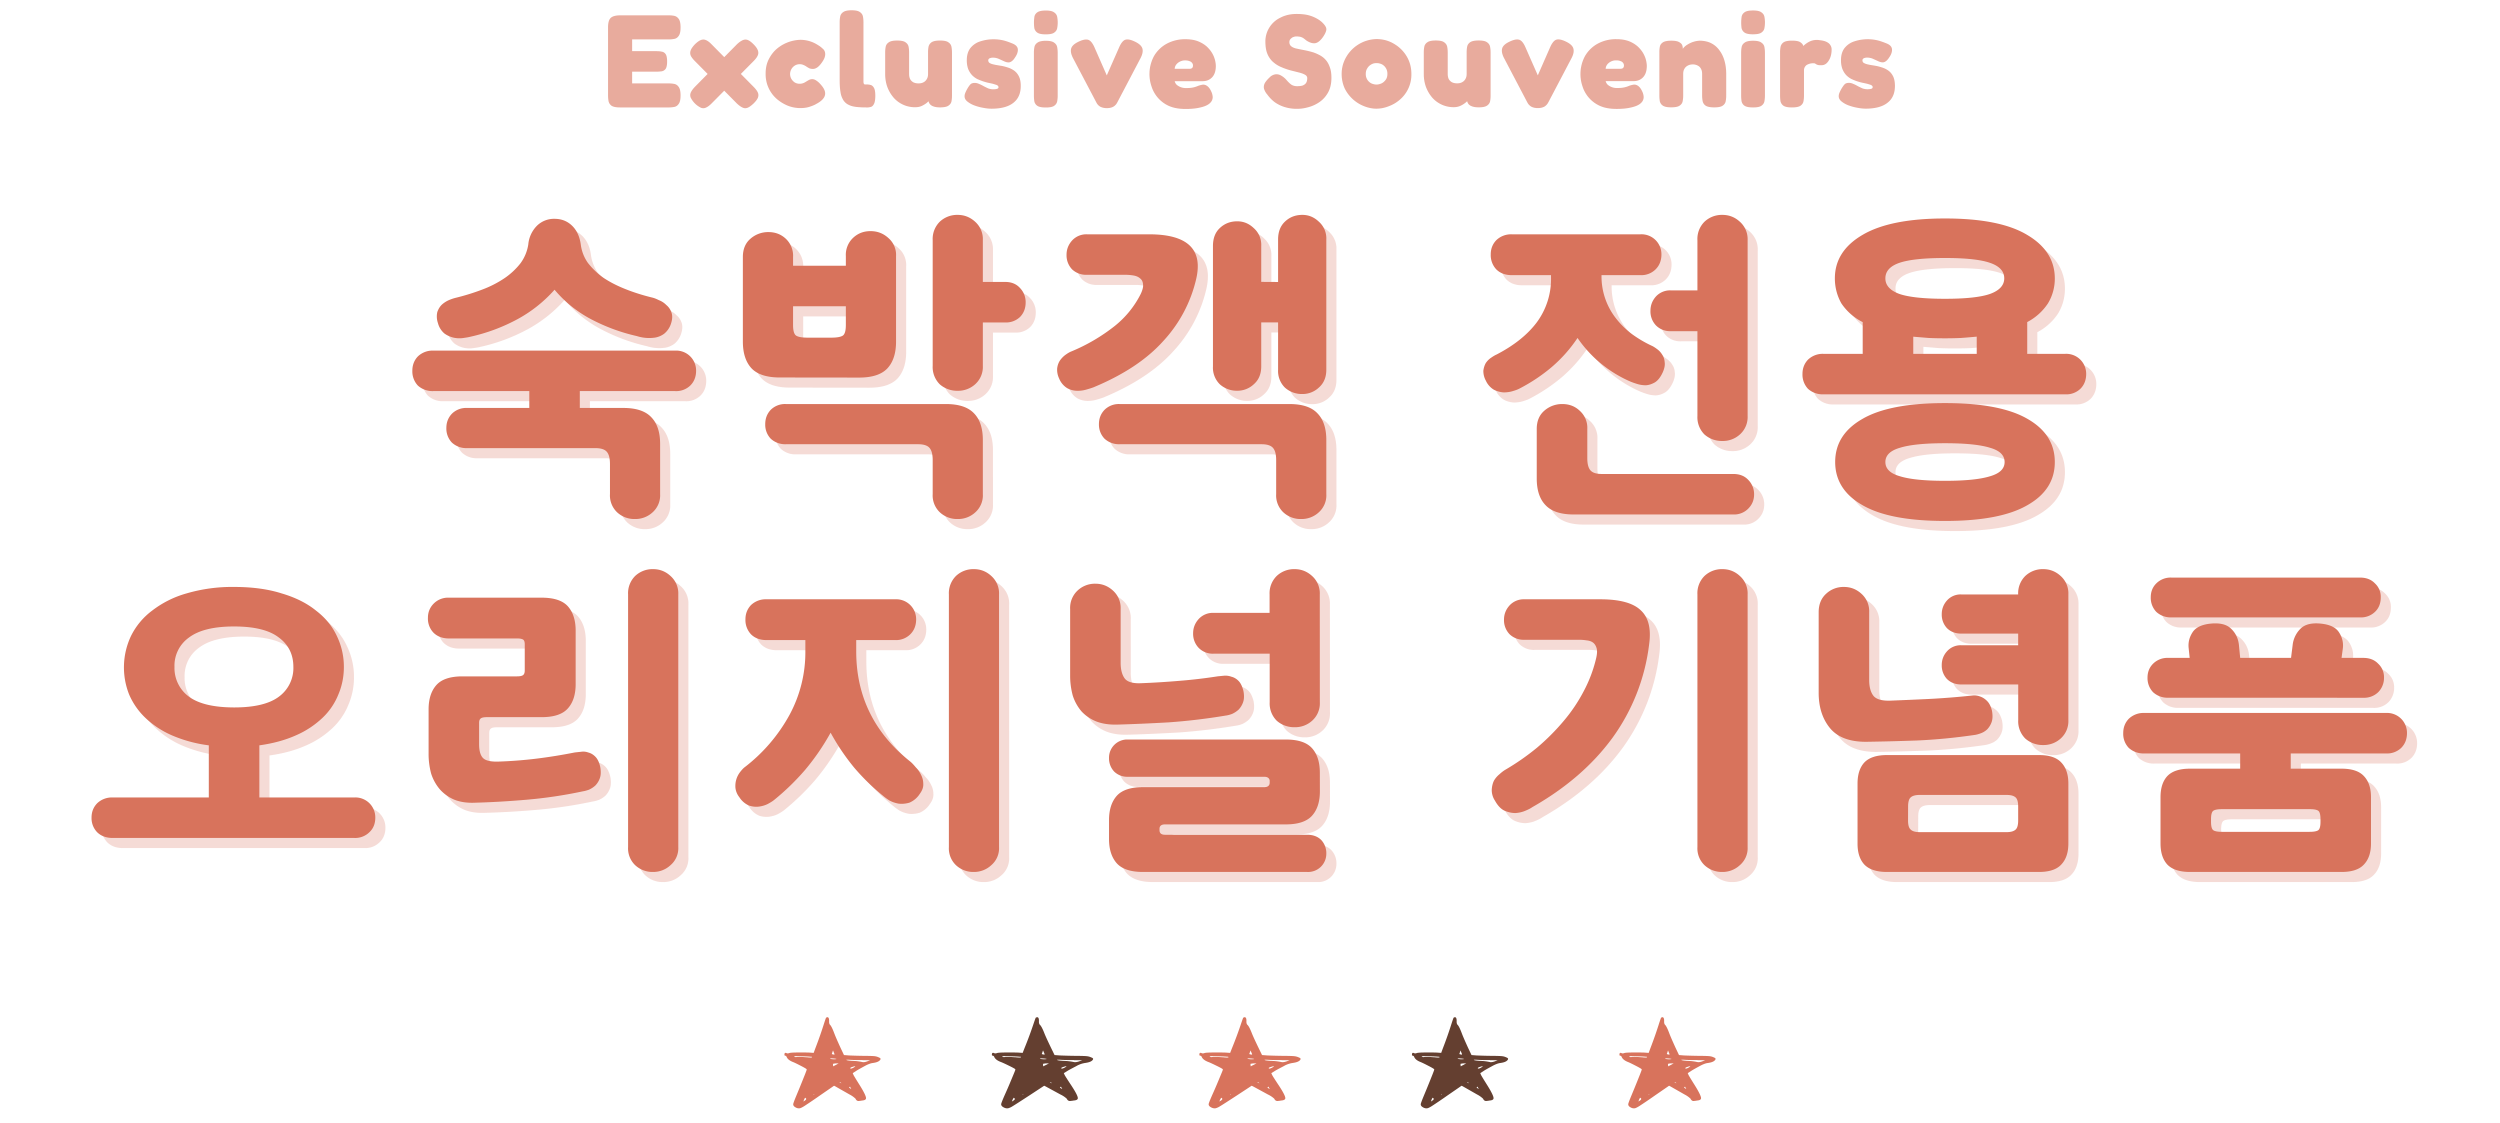 <svg xmlns="http://www.w3.org/2000/svg" width="494" height="222" fill="none" viewBox="0 0 494 222"><path fill="#D8735C" fill-opacity=".6" d="M122.52 21.23q-1.17 0-1.67-.33a1.5 1.5 0 0 1-.6-.91q-.1-.58-.1-1.15V5.4q0-1.35.52-1.85.54-.52 1.92-.52h9.52q.6 0 1.12.1.54.12.88.6.37.5.37 1.7 0 1.17-.37 1.66-.34.5-.88.6-.55.1-1.14.1h-7.18v2.32h4.8q.6 0 1.07.1.48.08.76.5.28.41.28 1.45 0 1-.28 1.43-.3.41-.78.5-.5.07-1.1.07h-4.75v2.32h7.2q.6 0 1.12.1.54.1.88.6.37.5.37 1.69 0 1.17-.37 1.66-.34.5-.88.6-.55.1-1.14.1zM148.9 8.75q.67.67.85 1.2.2.52-.02 1.01-.21.5-.83 1.12l-8.3 8.37q-.6.6-1.1.81-.48.23-1 .03a4.4 4.4 0 0 1-2.03-2.03q-.18-.53.05-1.02.24-.5.8-1.09l8.3-8.4q.96-.9 1.64-.93.68-.05 1.64.93m-11.58 0q.66-.64 1.15-.83.52-.21 1.01 0 .52.21 1.12.83l8.3 8.4q.6.6.83 1.1.23.48.05 1-.19.53-.88 1.2-.68.65-1.18.84-.48.2-.98-.03-.47-.2-1.12-.8l-8.3-8.38q-.6-.6-.83-1.09a1.4 1.4 0 0 1-.02-1.01q.2-.55.85-1.23m20.77 12.61a7 7 0 0 1-2.26-.41 8 8 0 0 1-2.2-1.28 6.44 6.44 0 0 1-2.34-5.1q-.01-1.65.64-2.9.66-1.28 1.67-2.11a7.6 7.6 0 0 1 4.44-1.69 6.3 6.3 0 0 1 3.59 1.04q.52.3.96.73.47.39.47 1.06 0 .34-.13.7t-.42.79q-.93 1.43-1.87 1.43-.41 0-.73-.13-.3-.16-.57-.34a3 3 0 0 0-.57-.31 1.87 1.87 0 0 0-1.69.1 2 2 0 0 0-.96 1.66q0 .55.26 1 .26.43.67.7.45.25.94.25a2 2 0 0 0 1.14-.33l.68-.4q.34-.18.68-.18.45 0 .9.34.48.32 1.05 1.04.54.68.6 1.28.07.57-.3 1.09-.34.5-1.11.96l-.55.31q-.44.23-1.2.47-.75.23-1.79.23m13.21-.13q-1.2 0-2.1-.1t-1.51-.42q-.63-.3-1.02-.88a4 4 0 0 1-.57-1.53q-.18-.97-.18-2.4V4.4q0-.6.1-1.12.1-.55.6-.89.5-.36 1.66-.36 1.17 0 1.64.36.5.34.6.89.1.54.1 1.14v11.83q.03.2.08.31.08.11.21.13h.42q.33 0 .7.1.38.09.65.55.28.45.28 1.56 0 1.17-.28 1.67-.27.5-.65.57-.39.1-.73.1m9.51-.05a5.6 5.6 0 0 1-4.21-1.87 7 7 0 0 1-1.25-2.1q-.44-1.2-.44-2.6v-4.24q0-.6.1-1.12.1-.55.6-.89.5-.36 1.66-.36 1.2 0 1.67.36.5.34.6.89.1.54.1 1.14v4.21q0 .6.2 1.02.24.42.66.65.44.2 1.01.2t1-.23q.41-.23.64-.65.24-.41.23-.99v-4.26q0-.6.1-1.12.12-.54.6-.88.51-.34 1.67-.34 1.2 0 1.66.36.5.34.6.89.1.54.1 1.12v8.55q0 .57-.1 1.1-.1.5-.6.85-.48.34-1.66.34-.85 0-1.35-.21a1.5 1.5 0 0 1-.68-.47q-.2-.3-.26-.6l-.02-.52.44.13-.2.26q-.22.24-.63.58-.39.3-.97.57-.54.23-1.27.23m15.09.29q-.73 0-1.64-.18-.88-.15-1.74-.47a5 5 0 0 1-1.38-.78q-.54-.44-.54-1.02 0-.26.1-.57a7 7 0 0 1 .86-1.56q.18-.25.41-.39.27-.12.6-.13.47 0 .91.21.45.18.89.44.45.23.9.44a3 3 0 0 0 1.77.08q.27-.1.26-.31a.4.4 0 0 0-.18-.34q-.15-.12-.47-.2a5 5 0 0 0-.67-.19l-.83-.18a11 11 0 0 1-2.08-.73 4 4 0 0 1-1.04-.8 4 4 0 0 1-.73-1.2 5 5 0 0 1-.26-1.72q0-1.35.62-2.26a4 4 0 0 1 1.85-1.38 8.5 8.5 0 0 1 3.9-.41 8 8 0 0 1 1.8.44q.46.16.93.36.96.42.99 1.17.02.73-.55 1.54-.3.5-.65.75-.3.24-.65.24-.42 0-.91-.24l-1.04-.47a3 3 0 0 0-1.1-.23q-.3 0-.54.08a.6.6 0 0 0-.31.18.4.4 0 0 0-.1.26q0 .3.18.47.2.15.52.26.34.1.75.18l.94.16q.67.1 1.38.33.72.21 1.32.63t.96 1.14q.37.73.37 1.9 0 2.22-1.48 3.35-1.45 1.15-4.32 1.15m10.74-.24q-1.18 0-1.66-.33a1.4 1.4 0 0 1-.6-.91 8 8 0 0 1-.08-1.12v-8.48q0-.57.1-1.09.1-.54.6-.88.5-.37 1.66-.37 1.17 0 1.64.37.5.34.6.88.1.55.1 1.14v8.45q0 .58-.1 1.12t-.6.89q-.46.33-1.66.33m0-14.45q-1.18 0-1.66-.34a1.4 1.4 0 0 1-.6-.91 8 8 0 0 1 .02-2.24q.1-.54.6-.88t1.66-.34 1.64.37q.5.34.6.88a6 6 0 0 1 0 2.24q-.1.54-.6.88-.46.34-1.66.34m12.06 14.58q-.72 0-1.27-.28-.53-.3-.8-.86l-4.61-8.76q-.57-1.12-.36-1.87t1.4-1.33q1.22-.6 1.92-.42.7.19 1.28 1.49l2.44 5.56 2.45-5.56q.6-1.35 1.3-1.51t1.9.44q1.21.6 1.4 1.38.18.75-.37 1.82l-4.6 8.76q-.29.57-.8.86-.52.28-1.28.28m15.52.16q-1.95 0-3.3-.62a6.3 6.3 0 0 1-3.4-3.9 7.5 7.5 0 0 1 .51-5.93 6.5 6.5 0 0 1 2.53-2.45 7.6 7.6 0 0 1 3.69-.88q1.61 0 2.75.52 1.15.52 1.85 1.33a5.3 5.3 0 0 1 1.4 3.4q0 1.48-.72 2.26-.73.78-1.88.78h-5.53q.1.42.41.73a2.8 2.8 0 0 0 1.9.63q.57 0 1.01-.06a5 5 0 0 0 1.35-.39 5 5 0 0 1 .94-.23q.47 0 .86.31.4.31.7.94a3 3 0 0 1 .34 1.2q0 .77-.65 1.3-.62.51-1.82.77-1.2.3-2.94.29m-2.1-7.93h2.9q.37 0 .53-.16.18-.15.18-.46a.8.8 0 0 0-.2-.58 1 1 0 0 0-.53-.33q-.34-.14-.8-.13a2.2 2.2 0 0 0-1.82.88q-.24.36-.26.78m24.3 7.9a8 8 0 0 1-2.71-.39 7 7 0 0 1-1.8-.9 7 7 0 0 1-1.5-1.54 3 3 0 0 1-.65-1.17q-.1-.53.15-1.04.29-.53.94-1.14a2 2 0 0 1 1.17-.63q.57-.08 1.12.24a4 4 0 0 1 1.09.9q.62.71 1.06.97.45.23 1.02.23.7 0 1.14-.15.45-.2.65-.52.21-.37.21-.91 0-.44-.44-.68-.45-.26-1.17-.44l-1.59-.4q-.88-.23-1.74-.59a6 6 0 0 1-1.95-1.22 4.5 4.5 0 0 1-1.22-2.24q-.15-.7-.16-1.58a5.2 5.2 0 0 1 2.97-4.81q1.4-.73 3.17-.73 1.28 0 2.18.2a7 7 0 0 1 2.4 1.05l.38.3q.87.8.94 1.36.07.55-.62 1.59-.78 1.12-1.54 1.27-.75.13-1.74-.5l-.42-.33a2 2 0 0 0-.57-.34q-.33-.15-1.04-.16-.25 0-.52.1a1 1 0 0 0-.44.24q-.18.13-.31.34a1 1 0 0 0-.1.44q0 .55.41.86t1.1.44q.69.15 1.53.31.82.16 1.69.42.7.24 1.35.6t1.14.93.78 1.43q.31.83.31 2.06 0 1.69-.65 2.88-.65 1.18-1.69 1.9-1 .7-2.18 1.02-1.14.33-2.16.33m15.62-.02q-1.2 0-2.42-.47a7.2 7.2 0 0 1-3.9-3.54 7 7 0 0 1-.6-2.83q0-1.43.55-2.68a7.1 7.1 0 0 1 6.32-4.24q1.92 0 3.48.94a7 7 0 0 1 2.5 2.47q.93 1.56.93 3.48a6.5 6.5 0 0 1-2.26 5.07A7 7 0 0 1 274.4 21q-1.2.47-2.36.47m-.05-4.76q.39 0 .88-.18.52-.21.88-.68.4-.46.4-1.27 0-.65-.3-1.12a2 2 0 0 0-.75-.73 2.4 2.4 0 0 0-1.14-.26q-.57 0-1.04.29-.46.26-.75.75-.3.47-.29 1.1a2 2 0 0 0 1.22 1.92q.5.18.89.18m15.25 4.47a5.6 5.6 0 0 1-4.21-1.87 7 7 0 0 1-1.25-2.1q-.44-1.2-.44-2.6v-4.24q0-.6.1-1.12.1-.55.6-.89.5-.36 1.66-.36 1.2 0 1.67.36.49.34.6.89.1.54.1 1.14v4.21q0 .6.2 1.02.24.42.66.65.44.2 1.01.2t.99-.23q.42-.23.65-.65.23-.41.23-.99v-4.26q0-.6.1-1.12.11-.54.6-.88.5-.34 1.67-.34 1.2 0 1.66.36.5.34.6.89.1.54.1 1.12v8.55q0 .57-.1 1.1-.1.5-.6.85t-1.66.34q-.85 0-1.35-.21a1.5 1.5 0 0 1-.68-.47q-.2-.3-.26-.6l-.03-.52.45.13-.21.26a4.53 4.53 0 0 1-1.59 1.14q-.55.24-1.27.24m16.63.18q-.73 0-1.28-.28-.51-.3-.8-.86l-4.6-8.76q-.57-1.12-.37-1.87t1.4-1.33q1.23-.6 1.93-.42.71.19 1.27 1.49l2.45 5.56 2.44-5.56q.6-1.35 1.3-1.51t1.9.44q1.22.6 1.4 1.38.19.75-.36 1.82l-4.6 8.76q-.3.57-.8.86-.53.28-1.28.28m15.52.16q-1.95 0-3.3-.62a6.3 6.3 0 0 1-3.41-3.9 7.5 7.5 0 0 1 .52-5.93 6.5 6.5 0 0 1 2.52-2.45 7.6 7.6 0 0 1 3.7-.88q1.6 0 2.75.52 1.14.52 1.84 1.33a5.3 5.3 0 0 1 1.4 3.4q0 1.48-.72 2.26-.73.78-1.87.78h-5.54q.1.42.42.73a2.8 2.8 0 0 0 1.9.63q.57 0 1-.06a5 5 0 0 0 1.36-.39 5 5 0 0 1 .94-.23q.46 0 .85.31.4.31.7.94a3 3 0 0 1 .34 1.2q0 .77-.65 1.3-.62.51-1.82.77-1.2.3-2.93.29m-2.11-7.93h2.91q.37 0 .52-.16.18-.15.18-.46a.8.8 0 0 0-.2-.58 1 1 0 0 0-.52-.33q-.34-.14-.81-.13a2.2 2.2 0 0 0-1.82.88q-.24.36-.26.78m12.95 7.62q-1.17 0-1.66-.34a1.4 1.4 0 0 1-.6-.91 8 8 0 0 1-.08-1.12V10.3q0-.57.1-1.1.11-.51.6-.83.5-.33 1.67-.33 1.06 0 1.53.28.5.27.63.65.12.39.1.73 0 .3.05.39l-.2.16q-.03-.39.28-.78.34-.4.86-.7a5 5 0 0 1 2.31-.73q1.3 0 2.3.49.98.5 1.63 1.4.68.9 1.01 2.08.34 1.2.34 2.6v4.27q0 .57-.1 1.12-.1.54-.6.88-.47.34-1.66.34-1.2 0-1.7-.34a1.4 1.4 0 0 1-.6-.91 6 6 0 0 1-.1-1.12V14.6q0-.6-.23-1.01a1.4 1.4 0 0 0-.62-.62 2 2 0 0 0-1-.24q-.56 0-1 .24t-.66.65q-.23.4-.23.98v4.27q0 .57-.1 1.12-.1.54-.6.88-.47.34-1.67.34m16.16.02q-1.17 0-1.66-.33a1.4 1.4 0 0 1-.6-.91 8 8 0 0 1-.08-1.12v-8.48q0-.57.1-1.09.1-.54.6-.88.49-.37 1.67-.37 1.16 0 1.63.37.5.34.6.88.1.55.1 1.14v8.45q0 .58-.1 1.12t-.6.89q-.46.33-1.66.33m0-14.45q-1.17 0-1.66-.34a1.4 1.4 0 0 1-.6-.91 8 8 0 0 1 .02-2.24q.1-.54.6-.88.49-.34 1.67-.34 1.16 0 1.63.37.5.34.6.88a6 6 0 0 1 0 2.24q-.1.54-.6.88-.46.34-1.66.34m7.7 14.45q-1.18 0-1.67-.33a1.5 1.5 0 0 1-.6-.91 9 9 0 0 1-.08-1.15v-8.47q0-.6.1-1.12.12-.55.6-.89.5-.33 1.67-.33 1.14 0 1.61.3.5.33.6.71.1.36.1.57l-.41-.15.2-.24a4.66 4.66 0 0 1 1.56-1.1 3.3 3.3 0 0 1 1.85-.17q.37.03.76.13.4.1.75.31a1.6 1.6 0 0 1 .8 1.38q0 1.3-.57 2.2-.55.92-1.45.92-.5 0-.7-.05l-.32-.13a1 1 0 0 0-.2-.13q-.1-.09-.42-.08a2.5 2.5 0 0 0-1.3.36 1.3 1.3 0 0 0-.5.96v5.07q0 .58-.1 1.12t-.6.89q-.49.33-1.69.33m14.56.24q-.73 0-1.64-.18-.88-.15-1.74-.47a5 5 0 0 1-1.38-.78q-.54-.44-.55-1.02 0-.26.1-.57a7 7 0 0 1 .87-1.56q.18-.25.41-.39.26-.12.6-.13.47 0 .91.21a7 7 0 0 1 .88.44q.45.23.91.44a3 3 0 0 0 1.77.08q.26-.1.26-.31a.4.4 0 0 0-.18-.34q-.15-.12-.47-.2a5 5 0 0 0-.67-.19l-.84-.18a10 10 0 0 1-2.08-.73 4 4 0 0 1-1.04-.8q-.44-.5-.72-1.2a5 5 0 0 1-.26-1.72q0-1.35.62-2.26a4 4 0 0 1 1.85-1.38 8.5 8.5 0 0 1 3.9-.41 8 8 0 0 1 1.79.44q.46.16.94.36.96.42.98 1.17.03.73-.54 1.54-.32.5-.65.75-.32.24-.65.24-.42 0-.91-.24l-1.04-.47a3 3 0 0 0-1.1-.23q-.3 0-.54.08a.6.6 0 0 0-.31.18.4.4 0 0 0-.1.26q0 .3.18.47.2.15.52.26.33.1.75.18l.94.16q.67.1 1.37.33.73.21 1.33.63t.96 1.14.37 1.9q0 2.22-1.49 3.35-1.45 1.15-4.31 1.15"/><path fill="#D8735C" d="M132.44 99.63a4.5 4.5 0 0 1-1.47 3.59 5 5 0 0 1-3.52 1.34 5 5 0 0 1-3.52-1.34 4.6 4.6 0 0 1-1.4-3.59v-5.95q0-1.72-.65-2.43-.63-.7-2.24-.7H94.3a4.2 4.2 0 0 1-3.01-1.1 4 4 0 0 1-1.09-2.87q0-1.67 1.09-2.82a4 4 0 0 1 3-1.15h12.3v-3.33H87.64a4.3 4.3 0 0 1-3.07-1.09 4.1 4.1 0 0 1-1.09-2.94q0-1.67 1.09-2.82a4.2 4.2 0 0 1 3.07-1.15h47.75a3.94 3.94 0 0 1 4.16 3.97q0 1.8-1.16 2.94a4 4 0 0 1-3 1.09h-18.82v3.33h8.58q3.84 0 5.56 1.85 1.73 1.8 1.73 5.25zM116.76 50.3a8 8 0 0 0 1.41 3.65 15 15 0 0 0 3.07 2.94q1.92 1.28 4.36 2.24 2.43.97 5.24 1.66.59.13 1.35.52a4 4 0 0 1 1.47.96q.7.57 1.02 1.47t-.06 2.11a4.2 4.2 0 0 1-1.4 2.11q-.9.64-1.93.77a8 8 0 0 1-3.45-.32 37 37 0 0 1-9.28-3.46 24 24 0 0 1-6.98-5.7 27 27 0 0 1-7.23 5.77 36 36 0 0 1-9.41 3.52q-.51.13-1.4.25-.9.14-1.87-.06a5 5 0 0 1-1.85-.83 4 4 0 0 1-1.28-2.05 4 4 0 0 1-.13-2.18q.31-.9.9-1.47.64-.57 1.4-.9a9 9 0 0 1 1.28-.44 44 44 0 0 0 5.38-1.67 21 21 0 0 0 4.35-2.24 14 14 0 0 0 3.14-2.94 8.4 8.4 0 0 0 1.53-3.71 6 6 0 0 1 1.73-3.71 4.8 4.8 0 0 1 3.46-1.35q2.05 0 3.45 1.35t1.73 3.7m39.33 26.3q-3.84 0-5.57-1.79-1.73-1.85-1.73-5.31v-16.7q0-2.31 1.47-3.59a5.3 5.3 0 0 1 3.59-1.34q2.04 0 3.45 1.34a4.6 4.6 0 0 1 1.41 3.58v1.73h10.43V52.6a4.6 4.6 0 0 1 1.41-3.58q1.42-1.35 3.46-1.35t3.52 1.35a4.4 4.4 0 0 1 1.53 3.58v16.9q0 3.45-1.73 5.31-1.72 1.8-5.56 1.8zm40.12 23.04a4.5 4.5 0 0 1-1.47 3.59 5 5 0 0 1-3.52 1.34 5 5 0 0 1-3.52-1.34 4.6 4.6 0 0 1-1.4-3.59v-6.72q0-1.72-.65-2.43-.63-.7-2.24-.7h-26.1a4.2 4.2 0 0 1-3.02-1.1 4 4 0 0 1-1.08-2.87q0-1.67 1.08-2.82a4 4 0 0 1 3.01-1.15h31.62q3.83 0 5.57 1.86 1.72 1.8 1.72 5.24zm0-25.34a4.6 4.6 0 0 1-1.53 3.65 5 5 0 0 1-3.46 1.28 5.2 5.2 0 0 1-3.52-1.28 4.8 4.8 0 0 1-1.4-3.65V49.46a4.8 4.8 0 0 1 1.4-3.65 5 5 0 0 1 3.52-1.35q1.98 0 3.46 1.35a4.6 4.6 0 0 1 1.53 3.65v8.25h4.42q1.86 0 2.94 1.22a4 4 0 0 1 1.1 2.81q0 1.74-1.1 2.88a4 4 0 0 1-2.94 1.1h-4.42zm-29.95-5.57q1.6 0 2.24-.38t.64-2.12v-3.7h-10.43v3.7q0 1.73.64 2.12.64.38 2.24.38zm88.29-11v-8.4q0-2.23 1.34-3.51 1.4-1.35 3.46-1.35 1.85 0 3.26 1.35a4.4 4.4 0 0 1 1.47 3.52v25.73q0 2.23-1.47 3.52a4.7 4.7 0 0 1-3.26 1.28 5 5 0 0 1-3.46-1.28 4.6 4.6 0 0 1-1.34-3.52V65.7h-3.33v8.7q0 2.25-1.47 3.53a4.7 4.7 0 0 1-3.27 1.28 5 5 0 0 1-3.45-1.28 4.6 4.6 0 0 1-1.35-3.52V50.6q0-2.25 1.34-3.52 1.41-1.35 3.46-1.35 1.86 0 3.27 1.35a4.4 4.4 0 0 1 1.47 3.52v7.1zm9.53 41.91a4.5 4.5 0 0 1-1.47 3.59 5 5 0 0 1-3.52 1.34 5 5 0 0 1-3.52-1.34 4.6 4.6 0 0 1-1.4-3.59v-6.72q0-1.72-.65-2.43-.64-.7-2.24-.7h-28.03a4.2 4.2 0 0 1-3-1.1 4 4 0 0 1-1.1-2.87q0-1.67 1.1-2.82a4 4 0 0 1 3-1.15h33.54q3.84 0 5.56 1.86 1.73 1.8 1.73 5.24zm-36.67-39.55q.57-1.22.45-1.92-.07-.77-.58-1.15-.51-.45-1.34-.58a10 10 0 0 0-1.6-.13h-7.56a4 4 0 0 1-2.94-1.08 4 4 0 0 1-1.09-2.88q0-1.6 1.1-2.82a3.8 3.8 0 0 1 2.94-1.22h12.28q11.4 0 9.28 8.9a27 27 0 0 1-6.46 12.16q-4.86 5.44-13.76 9.15-.51.2-1.4.45a6 6 0 0 1-1.86.26q-1.03 0-1.99-.52a4 4 0 0 1-1.6-1.92 4 4 0 0 1-.38-2.04q.13-.9.57-1.54.51-.7 1.16-1.15.63-.45 1.15-.64a36 36 0 0 0 8.5-5 19 19 0 0 0 5.13-6.33m91.05-3.58a13.4 13.4 0 0 0 2.88 8.44q1.35 1.73 3.14 3.08 1.86 1.35 3.9 2.3.45.2 1.03.64.63.45 1.02 1.09.45.64.51 1.53.13.84-.38 1.99-.64 1.41-1.54 1.98-.9.52-1.79.58-.9 0-1.73-.26t-1.28-.45a24.4 24.4 0 0 1-10.5-8.64 28 28 0 0 1-5.11 5.76 34 34 0 0 1-6.34 4.23q-.45.25-1.34.51-.84.26-1.8.26a5 5 0 0 1-1.92-.52 4 4 0 0 1-1.6-1.79 4 4 0 0 1-.5-1.98q.12-.9.5-1.54.45-.64 1.03-1.02.64-.45 1.09-.64 5.18-2.69 7.93-6.34a14.4 14.4 0 0 0 2.82-8.96v-.38h-7.75q-1.92 0-3.07-1.15a4.1 4.1 0 0 1-1.09-2.95q0-1.66 1.1-2.81a4.2 4.2 0 0 1 3.06-1.16h25.41a3.94 3.94 0 0 1 4.16 3.97q0 1.8-1.15 2.95a4 4 0 0 1-3 1.15h-7.69zm28.87 27.7a4.6 4.6 0 0 1-1.54 3.66 5 5 0 0 1-3.46 1.28 5.2 5.2 0 0 1-3.52-1.28 4.8 4.8 0 0 1-1.4-3.65V67.44h-5.25a3.9 3.9 0 0 1-2.95-1.15 4 4 0 0 1-1.08-2.88q0-1.6 1.08-2.82a3.8 3.8 0 0 1 2.95-1.21h5.25v-9.92a4.8 4.8 0 0 1 1.4-3.65 5 5 0 0 1 3.52-1.35q2 0 3.46 1.35a4.6 4.6 0 0 1 1.54 3.65zm-41.67 2.57q0-2.3 1.47-3.59a5.3 5.3 0 0 1 3.59-1.34q2.05 0 3.45 1.34a4.5 4.5 0 0 1 1.48 3.59v5.76q0 1.72.64 2.43.63.7 2.24.7h25.98q1.86 0 2.94 1.16a4 4 0 0 1 1.16 2.88q0 1.65-1.16 2.81a3.9 3.9 0 0 1-2.94 1.15h-31.55q-3.84 0-5.57-1.85-1.73-1.8-1.73-5.25zm56.67-6.85a4.3 4.3 0 0 1-3.07-1.09 4.1 4.1 0 0 1-1.09-2.94q0-1.67 1.09-2.82a4.2 4.2 0 0 1 3.07-1.15h7.74v-6.27a11 11 0 0 1-4.22-3.71 10 10 0 0 1-1.28-4.93q0-5.38 5.44-8.58 5.5-3.26 16.32-3.26 10.88 0 16.26 3.26 5.43 3.21 5.44 8.58a9.4 9.4 0 0 1-1.35 4.93 11 11 0 0 1-4.1 3.7v6.28h7.5a3.94 3.94 0 0 1 4.15 3.97q0 1.8-1.15 2.94a4 4 0 0 1-3 1.09zm2.3 13.38q0-5.44 5.38-8.52 5.37-3.13 16.32-3.13t16.32 3.13q5.38 3.08 5.38 8.52t-5.38 8.5q-5.37 3.14-16.32 3.14t-16.32-3.13q-5.37-3.08-5.38-8.51m21.7-40.32q-6.21 0-9.02.96-2.76.96-2.76 3.07 0 2.05 2.76 3.07 2.8.96 9.02.96 6.15 0 8.9-.96 2.8-1.02 2.81-3.07 0-2.11-2.81-3.07-2.75-.96-8.9-.96m11.78 40.32q0-2-2.88-2.82-2.88-.9-8.9-.9t-8.9.9q-2.88.83-2.88 2.82t2.88 2.81q2.88.9 8.9.9t8.9-.9q2.88-.83 2.88-2.81m-11.78-24.45q-1.73 0-3.26-.07l-3.01-.25v3.39h12.54v-3.4q-1.47.14-3.07.26-1.54.07-3.2.07M69.95 133.79q0 2.88-1.09 5.44a13 13 0 0 1-3.13 4.61 18 18 0 0 1-5.25 3.46q-3.14 1.41-7.23 1.98v10.3H72a3.94 3.94 0 0 1 4.16 3.97q0 1.8-1.15 2.88a4 4 0 0 1-3.01 1.15H24.26q-1.92 0-3.08-1.15a4 4 0 0 1-1.09-2.88q0-1.66 1.1-2.81a4.2 4.2 0 0 1 3.06-1.16h19.01v-10.3a27 27 0 0 1-7.3-1.98 18 18 0 0 1-5.24-3.46 14 14 0 0 1-3.2-4.6 14.5 14.5 0 0 1 .38-11.6 14 14 0 0 1 4.16-4.98 20 20 0 0 1 6.79-3.4 32 32 0 0 1 9.4-1.28q5.39 0 9.41 1.28 4.1 1.21 6.79 3.4 2.75 2.1 4.1 4.99a14 14 0 0 1 1.4 6.14m-21.7-8q-6 0-8.9 2.18a6.8 6.8 0 0 0-2.87 5.82 7 7 0 0 0 2.88 5.89q2.88 2.1 8.9 2.11 6 0 8.83-2.11a7 7 0 0 0 2.88-5.89q0-3.7-2.88-5.82-2.81-2.18-8.84-2.18m87.78 43.59a4.4 4.4 0 0 1-1.54 3.58 5 5 0 0 1-3.46 1.34 5 5 0 0 1-3.52-1.34 4.6 4.6 0 0 1-1.4-3.58v-49.92a4.8 4.8 0 0 1 1.4-3.65 5 5 0 0 1 3.52-1.35q2 0 3.46 1.35a4.6 4.6 0 0 1 1.54 3.65zm-39.36-20.36q0 2.05.83 2.82.83.76 3.26.64 3.65-.13 7.3-.58t7.49-1.21q.5-.06 1.21-.13.77-.13 1.47.13.78.19 1.41.83.65.65.96 1.98.25 1.35-.06 2.24a4 4 0 0 1-.9 1.48q-.56.51-1.28.83-.7.25-1.21.32a90 90 0 0 1-11.14 1.66q-5.37.46-9.98.58-2.43.13-4.23-.58a8 8 0 0 1-2.88-2.05 9 9 0 0 1-1.73-3.13 15 15 0 0 1-.5-3.97v-8.7q0-3.07 1.53-4.8t5.18-1.73h10.75q.9 0 1.22-.26.32-.25.32-.9v-5.18q0-.76-.38-.96-.39-.2-1.16-.19H90.72q-1.92 0-3.07-1.15a4 4 0 0 1-1.09-2.95q0-1.6 1.1-2.75a4 4 0 0 1 3.06-1.21h18.3q3.66 0 5.2 1.72 1.53 1.74 1.53 4.8v10.56q0 3.08-1.54 4.8-1.53 1.73-5.18 1.73H98.2q-.9 0-1.21.26-.33.25-.32.9zm74.52-18.3q0 13.32 10.75 21.82.45.39 1.03 1.1.63.63 1.02 1.46.45.84.45 1.8.06.96-.7 1.98a4.5 4.5 0 0 1-2.05 1.73q-1.09.31-2.12.19a6 6 0 0 1-1.85-.64q-.77-.51-1.22-.9a44 44 0 0 1-5.7-5.56 44 44 0 0 1-4.67-6.92 46 46 0 0 1-5.05 7.36 48 48 0 0 1-6.15 5.96q-.38.31-1.21.76-.77.39-1.73.52t-1.98-.2a4.3 4.3 0 0 1-1.92-1.66 3.6 3.6 0 0 1-.77-1.86 4.5 4.5 0 0 1 .9-3.07q.5-.65.89-.96a33 33 0 0 0 8.9-10.37 26 26 0 0 0 3.13-12.54v-2.24h-7.68q-1.92 0-3.07-1.15a4.1 4.1 0 0 1-1.09-2.95q0-1.65 1.09-2.81a4.2 4.2 0 0 1 3.07-1.15h25.41a3.94 3.94 0 0 1 4.16 3.96q0 1.8-1.15 2.95a4 4 0 0 1-3.01 1.15h-7.68zm28.22 38.66a4.4 4.4 0 0 1-1.53 3.58 5 5 0 0 1-3.46 1.34 5 5 0 0 1-3.52-1.34 4.6 4.6 0 0 1-1.4-3.58v-49.92a4.8 4.8 0 0 1 1.4-3.65 5 5 0 0 1 3.52-1.35q2 0 3.46 1.35a4.6 4.6 0 0 1 1.53 3.65zm63.4-11.01q0 3.07-1.54 4.8-1.55 1.73-5.19 1.73h-23.87q-1.1 0-1.09.9v.25q0 .9 1.09.9h28.1q1.72 0 2.75 1.02a3.8 3.8 0 0 1 1.02 2.69 3.6 3.6 0 0 1-3.77 3.64h-32.45q-3.64 0-5.19-1.72-1.53-1.74-1.53-4.8v-3.72q0-3.06 1.53-4.8 1.55-1.72 5.19-1.72h23.93q1.1 0 1.1-.9v-.45q-.15-.7-1.1-.7h-26.88a3.7 3.7 0 0 1-2.75-1.03 3.8 3.8 0 0 1-1.02-2.68 3.6 3.6 0 0 1 3.77-3.65h31.17q3.65 0 5.19 1.73 1.53 1.73 1.53 4.8zm-39.37-25.41q0 2.04.83 3.14.84 1.02 3.27.9 3.64-.14 7.42-.46 3.84-.3 7.68-.9l1.22-.12q.77-.06 1.47.2.77.19 1.4.82.64.65.97 1.99.26 1.34-.07 2.24a4 4 0 0 1-.9 1.47q-.57.51-1.27.83-.7.26-1.22.32-5.76.96-11.33 1.35-5.5.31-10.1.44-2.44.07-4.23-.64a8 8 0 0 1-2.88-1.98 9 9 0 0 1-1.73-3.14 15 15 0 0 1-.51-3.96v-13.12a4.7 4.7 0 0 1 1.47-3.65 5 5 0 0 1 3.52-1.35q1.98 0 3.46 1.35a4.6 4.6 0 0 1 1.53 3.65zm39.36 7.8a4.6 4.6 0 0 1-1.53 3.66 5 5 0 0 1-3.46 1.28 5.2 5.2 0 0 1-3.52-1.28 4.8 4.8 0 0 1-1.4-3.65v-9.6H241.8a3.9 3.9 0 0 1-2.94-1.15 4 4 0 0 1-1.1-2.88q0-1.6 1.1-2.82a3.8 3.8 0 0 1 2.94-1.22h11.07v-3.64a4.8 4.8 0 0 1 1.41-3.65 5 5 0 0 1 3.52-1.35q1.98 0 3.46 1.35a4.6 4.6 0 0 1 1.53 3.65zm84.53 28.62a4.4 4.4 0 0 1-1.54 3.58 5 5 0 0 1-3.46 1.34 5 5 0 0 1-3.52-1.34 4.6 4.6 0 0 1-1.4-3.58v-49.92a4.8 4.8 0 0 1 1.4-3.65 5 5 0 0 1 3.52-1.35q2 0 3.46 1.35a4.6 4.6 0 0 1 1.54 3.65zm-19.46-40.07a39.6 39.6 0 0 1-7.3 18.56q-5.88 8-15.8 13.63-.45.33-1.35.7-.9.39-1.98.46-1.02 0-2.11-.45-1.1-.5-1.92-1.99a3.8 3.8 0 0 1-.64-2.17q.06-1.03.44-1.8.45-.75 1.1-1.27a7 7 0 0 1 1.08-.84 48 48 0 0 0 6.34-4.41 44 44 0 0 0 5.24-5.25 32 32 0 0 0 3.97-5.89 27 27 0 0 0 2.43-6.4q.33-1.35.13-2.05-.2-.76-.7-1.15-.51-.37-1.28-.45a9 9 0 0 0-1.54-.12h-10.75a4 4 0 0 1-2.94-1.1 4 4 0 0 1-1.1-2.87q0-1.6 1.1-2.82a3.8 3.8 0 0 1 2.94-1.21h14.98q5.75 0 8 2.17 2.3 2.11 1.66 6.72m82.84 39.36q0 2.7-1.4 4.16-1.35 1.47-4.42 1.47h-30.02q-3.07 0-4.48-1.47-1.35-1.47-1.34-4.16v-11.84q0-2.69 1.34-4.16 1.41-1.47 4.48-1.47h30.02q3.07 0 4.42 1.47 1.4 1.47 1.4 4.16zm0-24.38a4.6 4.6 0 0 1-1.53 3.65 5 5 0 0 1-3.46 1.28 5.2 5.2 0 0 1-3.52-1.28 4.8 4.8 0 0 1-1.4-3.65v-7.04h-11.27q-1.73 0-2.82-1.09a3.9 3.9 0 0 1-1.02-2.75q0-1.54 1.02-2.69a3.6 3.6 0 0 1 2.82-1.22h11.26v-2.3h-11.26q-1.73 0-2.82-1.09a3.9 3.9 0 0 1-1.02-2.75q0-1.53 1.02-2.69a3.6 3.6 0 0 1 2.82-1.21h11.26a4.8 4.8 0 0 1 1.41-3.65 5 5 0 0 1 3.52-1.35q1.99 0 3.46 1.35a4.6 4.6 0 0 1 1.53 3.65zm-39.36-7.94q0 2.05.84 3.14.83 1.02 3.26.96 3.64-.14 7.42-.32a155 155 0 0 0 8.9-.7q.76-.08 1.47.19.77.25 1.41.9.64.63.96 1.91.25 1.34-.06 2.24a4 4 0 0 1-.9 1.47q-.57.52-1.28.77-.7.26-1.22.32-5.76.84-11.32 1.09-5.5.19-10.12.26-4.86 0-7.1-2.7-2.25-2.74-2.24-7.03v-15.87q0-2.31 1.47-3.65a5 5 0 0 1 3.52-1.35q1.98 0 3.46 1.35a4.6 4.6 0 0 1 1.53 3.65zm7.68 27.78q0 1.35.52 1.79.51.51 1.79.51h17.15q1.27 0 1.8-.51.5-.45.5-1.8v-2.74q0-1.35-.5-1.8-.52-.5-1.8-.5h-17.15q-1.27 0-1.8.5-.5.45-.5 1.8zm75.62-10.24h10.04q3.07 0 4.42 1.47 1.4 1.47 1.4 4.16v9.15q0 2.7-1.4 4.16-1.35 1.47-4.42 1.47h-29.95q-3.07 0-4.48-1.47-1.34-1.47-1.34-4.16v-9.15q0-2.7 1.34-4.16 1.4-1.47 4.48-1.47h9.92v-3.01h-18.94a4.3 4.3 0 0 1-3.07-1.09 4 4 0 0 1-1.1-2.94q0-1.67 1.1-2.82a4.2 4.2 0 0 1 3.07-1.15h47.74a3.94 3.94 0 0 1 4.16 3.97q0 1.8-1.15 2.94a4 4 0 0 1-3 1.09h-18.82zm-24.2-14.02a4.2 4.2 0 0 1-3-1.09 4 4 0 0 1-1.1-2.88q0-1.65 1.1-2.75a4 4 0 0 1 3-1.15h4.23l-.2-1.92q-.19-1.66.77-3.14.96-1.47 3.65-1.72 2.7-.25 3.97 1.02 1.34 1.28 1.54 3.2l.25 2.56h10.05l.32-2.56a5.4 5.4 0 0 1 1.54-3.2q1.28-1.28 3.96-1.02 2.7.25 3.65 1.72.96 1.47.77 3.14l-.26 1.92h4.3q1.85 0 2.94 1.15a3.6 3.6 0 0 1 1.15 2.75 4 4 0 0 1-1.15 2.88 4 4 0 0 1-2.95 1.1zm.64-15.87a4.2 4.2 0 0 1-3-1.09 4 4 0 0 1-1.1-2.88q0-1.66 1.1-2.75a4 4 0 0 1 3-1.15h37.25q1.86 0 2.95 1.15a3.6 3.6 0 0 1 1.15 2.75q0 1.8-1.15 2.88a4 4 0 0 1-2.95 1.09zm7.81 40.38q0 1.35.45 1.67.44.32 1.73.32h17.28q1.28 0 1.73-.32.44-.33.44-1.67v-.5q0-1.35-.44-1.67-.45-.33-1.73-.32h-17.28q-1.28 0-1.73.32t-.45 1.66z" opacity=".25"/><path fill="#D8735C" d="M130.44 97.63a4.5 4.5 0 0 1-1.47 3.59 5 5 0 0 1-3.52 1.34 5 5 0 0 1-3.52-1.34 4.6 4.6 0 0 1-1.4-3.59v-5.95q0-1.72-.65-2.43-.63-.7-2.24-.7H92.3a4.2 4.2 0 0 1-3.01-1.1 4 4 0 0 1-1.09-2.87q0-1.67 1.09-2.82a4 4 0 0 1 3-1.15h12.3v-3.33H85.64a4.3 4.3 0 0 1-3.07-1.09 4.1 4.1 0 0 1-1.09-2.94q0-1.67 1.09-2.82a4.2 4.2 0 0 1 3.07-1.15h47.75a3.94 3.94 0 0 1 4.16 3.97q0 1.8-1.16 2.94a4 4 0 0 1-3 1.09h-18.82v3.33h8.58q3.84 0 5.56 1.85 1.73 1.8 1.73 5.25zM114.76 48.3a8 8 0 0 0 1.41 3.65 15 15 0 0 0 3.07 2.94q1.92 1.28 4.36 2.24 2.43.97 5.24 1.66.59.13 1.35.52a4 4 0 0 1 1.47.96q.7.57 1.02 1.47t-.06 2.11a4.2 4.2 0 0 1-1.4 2.11q-.9.64-1.93.77a8 8 0 0 1-3.45-.32 37 37 0 0 1-9.28-3.46 24 24 0 0 1-6.98-5.7 27 27 0 0 1-7.23 5.77 36 36 0 0 1-9.41 3.52q-.51.13-1.4.25-.9.14-1.87-.06a5 5 0 0 1-1.85-.83 4 4 0 0 1-1.28-2.05 4 4 0 0 1-.13-2.18q.31-.9.9-1.47.64-.57 1.4-.9a9 9 0 0 1 1.28-.44 44 44 0 0 0 5.38-1.67 21 21 0 0 0 4.35-2.24 14 14 0 0 0 3.14-2.94 8.4 8.4 0 0 0 1.53-3.71 6 6 0 0 1 1.73-3.71 4.8 4.8 0 0 1 3.46-1.35q2.05 0 3.45 1.35t1.73 3.7m39.33 26.3q-3.84 0-5.57-1.79-1.73-1.85-1.73-5.31v-16.7q0-2.31 1.47-3.59a5.3 5.3 0 0 1 3.59-1.34q2.04 0 3.45 1.34a4.6 4.6 0 0 1 1.41 3.58v1.73h10.43V50.6a4.6 4.6 0 0 1 1.41-3.58q1.42-1.35 3.46-1.35t3.52 1.35a4.4 4.4 0 0 1 1.53 3.58v16.9q0 3.45-1.73 5.31-1.72 1.8-5.56 1.8zm40.12 23.04a4.5 4.5 0 0 1-1.47 3.59 5 5 0 0 1-3.52 1.34 5 5 0 0 1-3.52-1.34 4.6 4.6 0 0 1-1.4-3.59v-6.72q0-1.72-.65-2.43-.63-.7-2.24-.7h-26.1a4.2 4.2 0 0 1-3.02-1.1 4 4 0 0 1-1.08-2.87q0-1.67 1.08-2.82a4 4 0 0 1 3.01-1.15h31.62q3.83 0 5.57 1.86 1.72 1.8 1.72 5.24zm0-25.34a4.6 4.6 0 0 1-1.53 3.65 5 5 0 0 1-3.46 1.28 5.2 5.2 0 0 1-3.52-1.28 4.8 4.8 0 0 1-1.4-3.65V47.46a4.8 4.8 0 0 1 1.4-3.65 5 5 0 0 1 3.52-1.35q1.98 0 3.46 1.35a4.6 4.6 0 0 1 1.53 3.65v8.25h4.42q1.86 0 2.94 1.22a4 4 0 0 1 1.1 2.81q0 1.74-1.1 2.88a4 4 0 0 1-2.94 1.1h-4.42zm-29.95-5.57q1.6 0 2.24-.38t.64-2.12v-3.7h-10.43v3.7q0 1.73.64 2.12.64.38 2.24.38zm88.29-11v-8.4q0-2.23 1.34-3.51 1.4-1.35 3.46-1.35 1.85 0 3.26 1.35a4.4 4.4 0 0 1 1.47 3.52v25.73q0 2.23-1.47 3.52a4.7 4.7 0 0 1-3.26 1.28 5 5 0 0 1-3.46-1.28 4.6 4.6 0 0 1-1.34-3.52V63.7h-3.33v8.7q0 2.25-1.47 3.53a4.7 4.7 0 0 1-3.27 1.28 5 5 0 0 1-3.45-1.28 4.6 4.6 0 0 1-1.35-3.52V48.6q0-2.25 1.34-3.52 1.41-1.35 3.46-1.35 1.86 0 3.27 1.35a4.4 4.4 0 0 1 1.47 3.52v7.1zm9.53 41.91a4.5 4.5 0 0 1-1.47 3.59 5 5 0 0 1-3.52 1.34 5 5 0 0 1-3.52-1.34 4.6 4.6 0 0 1-1.4-3.59v-6.72q0-1.72-.65-2.43-.64-.7-2.24-.7h-28.03a4.2 4.2 0 0 1-3-1.1 4 4 0 0 1-1.1-2.87q0-1.67 1.1-2.82a4 4 0 0 1 3-1.15h33.53q3.85 0 5.57 1.86 1.73 1.8 1.73 5.24zm-36.67-39.55q.57-1.22.45-1.92-.07-.77-.58-1.15-.51-.45-1.34-.58a10 10 0 0 0-1.6-.13h-7.56a4 4 0 0 1-2.94-1.08 4 4 0 0 1-1.09-2.88q0-1.6 1.1-2.82a3.8 3.8 0 0 1 2.94-1.22h12.28q11.4 0 9.28 8.9a27 27 0 0 1-6.46 12.16q-4.86 5.44-13.76 9.15-.51.2-1.4.45a6 6 0 0 1-1.86.26q-1.03 0-1.99-.52a4 4 0 0 1-1.6-1.92 4 4 0 0 1-.38-2.04q.13-.9.57-1.54.51-.7 1.16-1.15.63-.45 1.15-.64a36 36 0 0 0 8.5-5 19 19 0 0 0 5.13-6.33m91.05-3.58a13.4 13.4 0 0 0 2.88 8.44q1.35 1.73 3.14 3.08 1.86 1.35 3.9 2.3.45.2 1.03.64.63.45 1.02 1.09.45.64.51 1.53.13.84-.38 1.99-.64 1.41-1.54 1.98-.9.52-1.79.58-.9 0-1.73-.26t-1.28-.45a24.4 24.4 0 0 1-10.5-8.64 28 28 0 0 1-5.11 5.76 34 34 0 0 1-6.34 4.23q-.45.25-1.34.51-.84.26-1.8.26a5 5 0 0 1-1.92-.52 4 4 0 0 1-1.6-1.79 4 4 0 0 1-.5-1.98q.12-.9.5-1.54.45-.64 1.03-1.02.64-.45 1.09-.64 5.18-2.69 7.93-6.34a14.4 14.4 0 0 0 2.82-8.96v-.38h-7.75q-1.92 0-3.07-1.15a4.1 4.1 0 0 1-1.09-2.95q0-1.66 1.1-2.81a4.2 4.2 0 0 1 3.06-1.16h25.41a3.94 3.94 0 0 1 4.16 3.97q0 1.8-1.15 2.95a4 4 0 0 1-3 1.15h-7.69zm28.87 27.7a4.6 4.6 0 0 1-1.54 3.66 5 5 0 0 1-3.46 1.28 5.2 5.2 0 0 1-3.52-1.28 4.8 4.8 0 0 1-1.4-3.65V65.44h-5.25a3.9 3.9 0 0 1-2.95-1.15 4 4 0 0 1-1.08-2.88q0-1.6 1.08-2.82a3.8 3.8 0 0 1 2.95-1.21h5.25v-9.92a4.8 4.8 0 0 1 1.4-3.65 5 5 0 0 1 3.52-1.35q2 0 3.46 1.35a4.6 4.6 0 0 1 1.54 3.65zm-41.67 2.57q0-2.3 1.47-3.59a5.3 5.3 0 0 1 3.59-1.34q2.05 0 3.45 1.34a4.5 4.5 0 0 1 1.48 3.59v5.76q0 1.72.64 2.43.63.7 2.24.7h25.98q1.86 0 2.94 1.16a4 4 0 0 1 1.16 2.88q0 1.65-1.16 2.81a3.9 3.9 0 0 1-2.94 1.15h-31.55q-3.84 0-5.57-1.85-1.73-1.8-1.73-5.25zm56.67-6.85a4.3 4.3 0 0 1-3.07-1.09 4.1 4.1 0 0 1-1.09-2.94q0-1.67 1.09-2.82a4.2 4.2 0 0 1 3.07-1.15h7.74v-6.27a11 11 0 0 1-4.22-3.71 10 10 0 0 1-1.28-4.93q0-5.38 5.44-8.58 5.5-3.26 16.32-3.26 10.88 0 16.26 3.26 5.43 3.21 5.44 8.58a9.4 9.4 0 0 1-1.35 4.93 11 11 0 0 1-4.1 3.7v6.28h7.5a3.94 3.94 0 0 1 4.15 3.97q0 1.8-1.15 2.94a4 4 0 0 1-3 1.09zm2.3 13.38q0-5.44 5.38-8.52 5.37-3.13 16.32-3.13t16.32 3.13q5.38 3.08 5.38 8.52t-5.38 8.5q-5.37 3.14-16.32 3.14t-16.32-3.13q-5.37-3.08-5.38-8.51m21.7-40.32q-6.21 0-9.02.96-2.76.96-2.76 3.07 0 2.05 2.76 3.07 2.8.96 9.02.96 6.15 0 8.9-.96 2.8-1.02 2.81-3.07 0-2.11-2.81-3.07-2.75-.96-8.9-.96m11.78 40.32q0-2-2.88-2.82-2.88-.9-8.9-.9t-8.9.9q-2.88.83-2.88 2.82t2.88 2.81q2.88.9 8.9.9t8.9-.9q2.88-.83 2.88-2.81m-11.78-24.45q-1.73 0-3.26-.07l-3.01-.25v3.39h12.54v-3.4q-1.47.14-3.07.26-1.54.07-3.2.07M67.95 131.79q0 2.88-1.09 5.44a13 13 0 0 1-3.13 4.61 18 18 0 0 1-5.25 3.46q-3.14 1.41-7.23 1.98v10.3H70a3.94 3.94 0 0 1 4.16 3.97q0 1.8-1.15 2.88a4 4 0 0 1-3.01 1.15H22.26q-1.92 0-3.08-1.15a4 4 0 0 1-1.09-2.88q0-1.66 1.1-2.81a4.2 4.2 0 0 1 3.06-1.16h19.01v-10.3a27 27 0 0 1-7.3-1.98 18 18 0 0 1-5.24-3.46 14 14 0 0 1-3.2-4.6 14.5 14.5 0 0 1 .38-11.6 14 14 0 0 1 4.16-4.98 20 20 0 0 1 6.79-3.4 32 32 0 0 1 9.4-1.28q5.39 0 9.41 1.28 4.1 1.21 6.79 3.4 2.75 2.1 4.1 4.99a14 14 0 0 1 1.4 6.14m-21.7-8q-6 0-8.9 2.18a6.8 6.8 0 0 0-2.87 5.82 7 7 0 0 0 2.88 5.89q2.88 2.1 8.9 2.11 6 0 8.83-2.11a7 7 0 0 0 2.88-5.89q0-3.7-2.88-5.82-2.81-2.18-8.84-2.18m87.78 43.59a4.4 4.4 0 0 1-1.54 3.58 5 5 0 0 1-3.46 1.34 5 5 0 0 1-3.52-1.34 4.6 4.6 0 0 1-1.4-3.58v-49.92a4.8 4.8 0 0 1 1.4-3.65 5 5 0 0 1 3.52-1.35q2 0 3.46 1.35a4.6 4.6 0 0 1 1.54 3.65zm-39.36-20.36q0 2.05.83 2.82.83.76 3.26.64 3.65-.13 7.3-.58t7.49-1.21q.5-.06 1.21-.13.77-.13 1.47.13.78.19 1.41.83.65.65.96 1.98.25 1.35-.06 2.24a4 4 0 0 1-.9 1.48q-.56.51-1.28.83-.7.25-1.21.32a90 90 0 0 1-11.14 1.66q-5.37.46-9.98.58-2.43.13-4.23-.58a8 8 0 0 1-2.88-2.05 9 9 0 0 1-1.73-3.13 15 15 0 0 1-.5-3.97v-8.7q0-3.07 1.53-4.8t5.18-1.73h10.75q.9 0 1.22-.26.32-.25.32-.9v-5.18q0-.77-.38-.96-.39-.2-1.16-.19H88.72q-1.92 0-3.07-1.15a4 4 0 0 1-1.09-2.95q0-1.6 1.1-2.75a4 4 0 0 1 3.06-1.21h18.3q3.66 0 5.2 1.72 1.53 1.74 1.53 4.8v10.56q0 3.08-1.54 4.8-1.53 1.73-5.18 1.73H96.2q-.9 0-1.21.26-.33.25-.32.9zm74.52-18.3q0 13.32 10.75 21.82.45.39 1.03 1.1.63.63 1.02 1.46.45.84.45 1.8.06.96-.7 1.98a4.5 4.5 0 0 1-2.05 1.73q-1.09.31-2.12.19a6 6 0 0 1-1.85-.64q-.77-.51-1.22-.9a44 44 0 0 1-5.7-5.56 44 44 0 0 1-4.67-6.92 46 46 0 0 1-5.05 7.36 48 48 0 0 1-6.15 5.96q-.38.31-1.21.76-.77.39-1.73.52t-1.98-.2a4.3 4.3 0 0 1-1.92-1.66 3.6 3.6 0 0 1-.77-1.86 4.5 4.5 0 0 1 .9-3.07q.5-.65.89-.96a33 33 0 0 0 8.9-10.37 26 26 0 0 0 3.13-12.54v-2.24h-7.68q-1.92 0-3.07-1.15a4.1 4.1 0 0 1-1.09-2.95q0-1.65 1.09-2.81a4.2 4.2 0 0 1 3.07-1.15h25.41a3.94 3.94 0 0 1 4.16 3.96q0 1.8-1.15 2.95a4 4 0 0 1-3.01 1.15h-7.68zm28.22 38.66a4.4 4.4 0 0 1-1.53 3.58 5 5 0 0 1-3.46 1.34 5 5 0 0 1-3.52-1.34 4.6 4.6 0 0 1-1.4-3.58v-49.92a4.8 4.8 0 0 1 1.4-3.65 5 5 0 0 1 3.52-1.35q2 0 3.46 1.35a4.6 4.6 0 0 1 1.53 3.65zm63.4-11.01q0 3.07-1.54 4.8-1.55 1.73-5.19 1.73h-23.87q-1.1 0-1.09.9v.25q0 .9 1.09.9h28.1q1.72 0 2.75 1.02a3.8 3.8 0 0 1 1.02 2.69 3.6 3.6 0 0 1-3.77 3.64h-32.45q-3.64 0-5.19-1.72-1.53-1.74-1.53-4.8v-3.72q0-3.06 1.53-4.8 1.55-1.72 5.19-1.72h23.93q1.1 0 1.1-.9v-.45q-.15-.7-1.1-.7h-26.88a3.7 3.7 0 0 1-2.75-1.03 3.8 3.8 0 0 1-1.02-2.68 3.6 3.6 0 0 1 3.77-3.65h31.17q3.65 0 5.19 1.73 1.53 1.73 1.53 4.8zm-39.37-25.41q0 2.04.83 3.14.84 1.02 3.27.9 3.64-.14 7.42-.46 3.84-.3 7.68-.9l1.22-.12q.77-.06 1.47.2.77.19 1.4.82.64.65.97 1.99.26 1.34-.07 2.24a4 4 0 0 1-.9 1.47q-.57.51-1.27.83-.7.26-1.22.32-5.76.96-11.33 1.35-5.5.31-10.1.44-2.44.07-4.23-.64a8 8 0 0 1-2.88-1.98 9 9 0 0 1-1.73-3.14 15 15 0 0 1-.51-3.96v-13.12a4.7 4.7 0 0 1 1.47-3.65 5 5 0 0 1 3.52-1.35q1.98 0 3.46 1.35a4.6 4.6 0 0 1 1.53 3.65zm39.36 7.8a4.6 4.6 0 0 1-1.53 3.66 5 5 0 0 1-3.46 1.28 5.2 5.2 0 0 1-3.52-1.28 4.8 4.8 0 0 1-1.4-3.65v-9.6H239.8a3.9 3.9 0 0 1-2.94-1.15 4 4 0 0 1-1.1-2.88q0-1.6 1.1-2.82a3.8 3.8 0 0 1 2.94-1.22h11.07v-3.64a4.8 4.8 0 0 1 1.41-3.65 5 5 0 0 1 3.52-1.35q1.98 0 3.46 1.35a4.6 4.6 0 0 1 1.53 3.65zm84.53 28.62a4.4 4.4 0 0 1-1.54 3.58 5 5 0 0 1-3.46 1.34 5 5 0 0 1-3.52-1.34 4.6 4.6 0 0 1-1.4-3.58v-49.92a4.8 4.8 0 0 1 1.4-3.65 5 5 0 0 1 3.52-1.35q2 0 3.46 1.35a4.6 4.6 0 0 1 1.54 3.65zm-19.46-40.07a39.6 39.6 0 0 1-7.3 18.56q-5.88 8-15.8 13.63-.45.33-1.35.7-.9.39-1.98.46-1.02 0-2.11-.45-1.1-.5-1.92-1.99a3.8 3.8 0 0 1-.64-2.17q.06-1.03.44-1.8.45-.75 1.1-1.27a7 7 0 0 1 1.08-.84 48 48 0 0 0 6.34-4.41 44 44 0 0 0 5.24-5.25 32 32 0 0 0 3.97-5.89 27 27 0 0 0 2.43-6.4q.33-1.35.13-2.05-.2-.76-.7-1.15-.51-.38-1.28-.45a9 9 0 0 0-1.54-.12h-10.75a4 4 0 0 1-2.94-1.1 4 4 0 0 1-1.1-2.87q0-1.6 1.1-2.82a3.8 3.8 0 0 1 2.94-1.21h14.98q5.75 0 8 2.17 2.3 2.11 1.66 6.72m82.84 39.36q0 2.7-1.4 4.16-1.35 1.47-4.42 1.47h-30.02q-3.07 0-4.48-1.47-1.35-1.47-1.34-4.16v-11.84q0-2.69 1.34-4.16 1.41-1.47 4.48-1.47h30.02q3.07 0 4.42 1.47 1.4 1.47 1.4 4.16zm0-24.38a4.6 4.6 0 0 1-1.53 3.65 5 5 0 0 1-3.46 1.28 5.2 5.2 0 0 1-3.52-1.28 4.8 4.8 0 0 1-1.4-3.65v-7.04h-11.27q-1.73 0-2.82-1.09a3.9 3.9 0 0 1-1.02-2.75q0-1.54 1.02-2.69a3.6 3.6 0 0 1 2.82-1.22h11.26v-2.3h-11.26q-1.73 0-2.82-1.09a3.9 3.9 0 0 1-1.02-2.75q0-1.53 1.02-2.69a3.6 3.6 0 0 1 2.82-1.21h11.26a4.8 4.8 0 0 1 1.41-3.65 5 5 0 0 1 3.52-1.35q1.99 0 3.46 1.35a4.6 4.6 0 0 1 1.53 3.65zm-39.36-7.94q0 2.05.84 3.14.83 1.02 3.26.96 3.64-.14 7.42-.32a155 155 0 0 0 8.9-.7q.76-.08 1.47.19.77.25 1.41.9.64.63.96 1.91.25 1.34-.06 2.24a4 4 0 0 1-.9 1.47q-.57.52-1.28.77-.7.26-1.22.32-5.76.84-11.32 1.09-5.5.19-10.12.26-4.86 0-7.1-2.7-2.25-2.74-2.24-7.03v-15.87q0-2.31 1.47-3.65a5 5 0 0 1 3.52-1.35q1.98 0 3.46 1.35a4.6 4.6 0 0 1 1.53 3.65zm7.68 27.78q0 1.35.52 1.79.51.51 1.79.51h17.15q1.27 0 1.8-.51.5-.45.5-1.8v-2.74q0-1.35-.5-1.8-.52-.5-1.8-.5h-17.15q-1.27 0-1.8.5-.5.45-.5 1.8zm75.62-10.24h10.04q3.07 0 4.42 1.47 1.4 1.47 1.4 4.16v9.15q0 2.7-1.4 4.16-1.35 1.47-4.42 1.47h-29.95q-3.07 0-4.48-1.47-1.34-1.47-1.34-4.16v-9.15q0-2.7 1.34-4.16 1.4-1.47 4.48-1.47h9.92v-3.01h-18.94a4.3 4.3 0 0 1-3.07-1.09 4 4 0 0 1-1.1-2.94q0-1.67 1.1-2.82a4.2 4.2 0 0 1 3.07-1.15h47.74a3.94 3.94 0 0 1 4.16 3.97q0 1.8-1.15 2.94a4 4 0 0 1-3 1.09h-18.82zm-24.2-14.02a4.2 4.2 0 0 1-3-1.09 4 4 0 0 1-1.1-2.88q0-1.65 1.1-2.75a4 4 0 0 1 3-1.15h4.23l-.2-1.92q-.19-1.66.77-3.14.96-1.47 3.65-1.72 2.7-.25 3.97 1.02 1.34 1.28 1.54 3.2l.25 2.56h10.05l.32-2.56a5.4 5.4 0 0 1 1.54-3.2q1.28-1.28 3.96-1.02 2.7.25 3.65 1.72.96 1.47.77 3.14l-.26 1.92h4.3q1.85 0 2.94 1.15a3.6 3.6 0 0 1 1.15 2.75 4 4 0 0 1-1.15 2.88 4 4 0 0 1-2.95 1.1zm.64-15.87a4.2 4.2 0 0 1-3-1.09 4 4 0 0 1-1.1-2.88q0-1.66 1.1-2.75a4 4 0 0 1 3-1.15h37.25q1.86 0 2.95 1.15a3.6 3.6 0 0 1 1.15 2.75q0 1.8-1.15 2.88a4 4 0 0 1-2.95 1.09zm7.81 40.38q0 1.35.45 1.67.44.32 1.73.32h17.28q1.28 0 1.73-.32.44-.33.44-1.67v-.5q0-1.35-.44-1.67-.45-.33-1.73-.32h-17.28q-1.28 0-1.73.32t-.45 1.66z"/><path fill="#D8735C" d="M163.24 201.1s.16-.1.25-.1q.38 0 .34.88 0 .44.2.64.32.31.86 1.76.3.79 1.18 2.72l.7 1.48 1.02.08q1.7.07 3.09.08 1.66.01 2.05.08.38.05.86.29.4.18.04.53-.35.37-1.37.51-.63.07-1.66.64-1.47.8-1.67.96l-.63.4.15.36q.15.3 1.09 1.8 1.5 2.37 1.38 2.87-.07.3-.63.37-.12.01-.4.06l-.33.04q-.48.07-.71-.45a5 5 0 0 0-1.16-.82q-2.76-1.57-2.84-1.62l-.24-.12-2.8 1.93a105 105 0 0 1-3.14 2.13q-.6.36-.81.39-.45.08-.89-.19-.44-.25-.43-.6 0-.22.63-1.73.6-1.43 1.2-2.93l.5-1.25.25-.66q.09-.24.08-.3a.1.1 0 0 0-.06-.1q-.26-.2-1.2-.68-.95-.49-1.36-.66-1.06-.4-1.32-1-.09-.26-.32-.29-.16-.01-.13-.25.02-.43.39-.26.23.12.55 0 .3-.12 1.97-.12c1.12 0 1.83 0 2.27.04l.59.04.35-.95a81 81 0 0 0 1.75-5.01q.33-.99.36-1zm-2.98 7.72q-.21-.05-1.8-.1a8 8 0 0 0-1.56 0l.1.09q.23.13.45.04.18-.06 1.28.02.2.02.55.04c.22 0 .4.04.53.04l.3.02q.35 0 .35-.08 0-.05-.16-.1zm-1.02 8.2s-.14-.12-.16-.1q-.04.04-.2.37l-.13.38.23-.16q.46-.27.26-.5m1.65-.8s.02-.08-.02-.04l-.07.04s-.08.08-.02.08.07-.02.11-.08m4.4-6.97q-.01-.01-.36-.06-.33-.03-.59-.04-.27 0-.31.02 0 .11.6.15c.44 0 .64 0 .64-.08zm-.4-.88s0-.16-.14-.4l-.15-.4-.12.37-.12.35.26.08q.26.05.27.03zm.4 2 .43-.23h-.6q-.53.06-.54.12.05.14.04.33 0 .19.12.08.01-.02.55-.29zm.94 3.66s-.04-.06-.08-.08l-.08-.06c-.03 0-.06-.05-.1-.05l-.07-.02h-.02a.6.6 0 0 0 .35.23zm4.2-4.55q-1.49.01-2.37-.04-.82-.06-.82 0 0 .12 1.18.2a10 10 0 0 1 1.97.23q.32.09.94-.12l.63-.25h-1.53zm-2.35 5.51q-.09-.24-.12-.25 0-.01-.07.05-.05.04-.08.08l-.04.04s.08.08.22.16l.21.13-.1-.23zm.6-4.03q.51-.31.2-.25-.13.01-.44.12-.25.07-.34.15-.12.06-.08.12.07.19.67-.14z"/><path fill="#643F30" d="M204.67 201.1s.17-.1.27-.1q.4 0 .35.88 0 .44.21.64.35.31.91 1.76.32.79 1.25 2.72l.72 1.48 1.08.08q1.8.07 3.26.08 1.74.01 2.15.08.41.05.91.29.42.18.05.53-.37.37-1.46.51a5 5 0 0 0-1.74.64q-1.54.8-1.76.96l-.66.4.16.36q.15.3 1.14 1.8 1.59 2.37 1.46 2.87-.08.3-.67.37-.13.01-.41.06l-.36.04q-.5.07-.74-.45a5 5 0 0 0-1.23-.82q-2.88-1.57-2.98-1.62l-.25-.12-2.94 1.93q-2.7 1.76-3.32 2.13a3 3 0 0 1-.85.39q-.46.08-.93-.19-.46-.25-.46-.6 0-.22.66-1.73.65-1.43 1.27-2.93l.52-1.25.27-.66q.09-.24.08-.3a.1.1 0 0 0-.06-.1q-.28-.2-1.27-.68-1-.49-1.43-.66-1.1-.4-1.39-1-.08-.26-.33-.29-.18-.01-.15-.25c0-.28.17-.38.42-.26q.25.12.58 0 .3-.12 2.07-.12c1.19 0 1.93 0 2.39.04l.62.04.37-.95a79 79 0 0 0 1.85-5.01q.34-.99.37-1zm-3.13 7.72q-.22-.05-1.9-.1a8 8 0 0 0-1.64 0l.1.09q.25.13.48.04.19-.06 1.34.02.22.02.58.04c.23 0 .42.04.56.04l.31.02q.38 0 .38-.08 0-.05-.17-.1zm-1.08 8.2s-.14-.12-.16-.1l-.21.37-.15.38.25-.16q.48-.27.27-.5m1.74-.8s.03-.08-.02-.04l-.08.04s-.08.08-.02.08q.07 0 .12-.08m4.63-6.97q-.02-.01-.38-.06-.33-.03-.62-.04-.27 0-.33.02-.01.11.64.15c.46 0 .67 0 .67-.08zm-.42-.88s0-.16-.14-.4l-.17-.4-.12.37-.13.35.27.08q.3.05.3.03zm.42 2 .45-.23h-.62q-.57.06-.58.12.05.14.04.33 0 .19.13.08 0-.02.58-.29zm1 3.66s-.05-.06-.09-.08l-.08-.06c-.04 0-.06-.05-.1-.05q-.07-.01-.09-.02h-.02s.06.09.17.15q.18.09.2.08zm4.4-4.55q-1.55.01-2.48-.04-.87-.06-.87 0 0 .12 1.24.2a11 11 0 0 1 2.08.23q.34.09 1-.12l.66-.25h-1.62zm-2.46 5.51q-.09-.24-.12-.25 0-.01-.09.05-.05.04-.08.08l-.04.04s.08.08.23.16l.23.13-.1-.23zm.62-4.03q.56-.31.21-.25-.12.01-.45.12-.26.07-.36.15-.12.06-.08.12.07.19.7-.14z"/><path fill="#D8735C" d="M245.67 201.1s.17-.1.27-.1q.4 0 .35.88 0 .44.21.64.35.31.91 1.76.32.79 1.25 2.72l.72 1.48 1.08.08q1.8.07 3.26.08 1.74.01 2.15.08.41.05.91.29.41.18.05.53-.37.37-1.46.51a5 5 0 0 0-1.74.64q-1.54.8-1.76.96l-.66.4.16.36q.15.3 1.14 1.8 1.59 2.37 1.46 2.87-.08.3-.67.37-.13.01-.41.06l-.36.04q-.5.07-.74-.45a5 5 0 0 0-1.23-.82q-2.88-1.57-2.98-1.62l-.25-.12-2.94 1.93q-2.7 1.76-3.32 2.13a3 3 0 0 1-.85.39q-.46.08-.93-.19-.46-.25-.46-.6 0-.22.66-1.73.65-1.43 1.27-2.93l.52-1.25.27-.66q.09-.24.08-.3a.1.1 0 0 0-.06-.1q-.28-.2-1.27-.68-1-.49-1.43-.66-1.1-.4-1.39-1-.08-.26-.33-.29-.18-.01-.15-.25c0-.28.17-.38.42-.26q.25.12.58 0 .3-.12 2.07-.12c1.19 0 1.93 0 2.39.04l.62.04.37-.95a79 79 0 0 0 1.85-5.01q.34-.99.37-1zm-3.13 7.72q-.22-.05-1.9-.1a8 8 0 0 0-1.64 0l.1.09q.25.13.48.04.19-.06 1.34.02.22.02.58.04c.23 0 .42.04.56.04l.31.02q.38 0 .38-.08 0-.05-.17-.1zm-1.08 8.2s-.14-.12-.16-.1l-.21.37-.15.38.25-.16q.48-.27.27-.5m1.74-.8s.03-.08-.02-.04l-.08.04s-.08.08-.02.08q.07 0 .12-.08m4.63-6.97q-.02-.01-.38-.06-.33-.03-.62-.04-.27 0-.33.02-.01.11.64.15c.46 0 .67 0 .67-.08zm-.42-.88s0-.16-.14-.4l-.17-.4-.12.37-.13.35.27.08q.3.05.3.03zm.42 2 .45-.23h-.62q-.57.06-.58.12.05.14.04.33 0 .19.13.08 0-.02.58-.29zm1 3.66s-.05-.06-.09-.08l-.08-.06c-.04 0-.06-.05-.1-.05q-.07-.01-.09-.02h-.02s.06.09.17.15q.18.09.2.08zm4.4-4.55q-1.55.01-2.48-.04-.87-.06-.87 0 0 .12 1.24.2a11 11 0 0 1 2.08.23q.34.09 1-.12l.66-.25h-1.62zm-2.46 5.51q-.09-.24-.12-.25 0-.01-.09.05-.05.04-.08.08l-.04.04s.08.08.23.16l.23.13-.1-.23zm.62-4.03q.56-.31.21-.25-.12.01-.45.12-.26.07-.36.15-.12.06-.08.12.07.19.7-.14z"/><path fill="#643F30" d="M287.24 201.1s.15-.1.25-.1q.38 0 .34.88 0 .44.2.64.32.31.86 1.76.3.79 1.18 2.72l.7 1.48 1.02.08q1.7.07 3.09.08 1.66.01 2.05.08.38.05.87.29.38.18.03.53-.35.37-1.37.51-.63.07-1.66.64-1.47.8-1.67.96l-.63.4.15.36q.15.3 1.09 1.8 1.5 2.37 1.38 2.87-.07.3-.63.37-.12.01-.4.06l-.33.04q-.47.07-.71-.45a5 5 0 0 0-1.16-.82q-2.75-1.57-2.84-1.62l-.24-.12-2.8 1.93a105 105 0 0 1-3.14 2.13q-.6.36-.81.39-.45.08-.89-.19-.44-.25-.43-.6 0-.22.63-1.73.6-1.43 1.2-2.93l.5-1.25.25-.66q.09-.24.08-.3a.1.1 0 0 0-.06-.1q-.26-.2-1.2-.68-.95-.49-1.36-.66-1.05-.4-1.32-1-.08-.26-.32-.29-.17-.01-.13-.25.01-.43.39-.26.23.12.55 0 .3-.12 1.97-.12c1.12 0 1.83 0 2.26.04l.6.04.35-.95a81 81 0 0 0 1.75-5.01q.33-.99.36-1zm-2.98 7.72q-.21-.05-1.8-.1a8 8 0 0 0-1.56 0l.1.09q.23.13.45.04.18-.06 1.28.02.2.02.55.04c.22 0 .4.04.53.04l.3.02q.35 0 .35-.08 0-.05-.16-.1zm-1.02 8.2s-.14-.12-.16-.1q-.04.04-.2.37l-.13.38.23-.16q.46-.27.26-.5m1.65-.8s.02-.08-.02-.04l-.07.04s-.08.08-.02.08q.08 0 .11-.08m4.4-6.97q-.01-.01-.36-.06-.33-.03-.59-.04-.26 0-.31.02 0 .11.6.15c.44 0 .64 0 .64-.08zm-.4-.88s0-.16-.14-.4l-.15-.4-.12.37-.12.35.26.08q.26.05.27.03zm.4 2 .43-.23h-.6q-.53.06-.54.12.05.14.04.33 0 .19.12.08.01-.02.55-.29zm.94 3.66s-.04-.06-.08-.08l-.08-.06c-.03 0-.06-.05-.1-.05l-.07-.02h-.02a.6.6 0 0 0 .35.23zm4.2-4.55q-1.49.01-2.37-.04-.82-.06-.82 0 0 .12 1.18.2a10 10 0 0 1 1.97.23q.32.09.94-.12l.63-.25h-1.53zm-2.35 5.51q-.09-.24-.12-.25 0-.01-.07.05-.06.04-.08.08l-.04.04s.08.08.22.16l.21.13-.1-.23zm.6-4.03q.51-.31.2-.25-.13.01-.44.12-.25.07-.34.15-.11.06-.08.12.07.19.67-.14z"/><path fill="#D8735C" d="M328.24 201.1s.15-.1.25-.1q.38 0 .34.88 0 .44.2.64.32.31.86 1.76.3.79 1.18 2.72l.7 1.48 1.02.08q1.7.07 3.09.08 1.66.01 2.05.08.38.05.87.29.38.18.03.53-.35.37-1.37.51-.63.07-1.66.64-1.47.8-1.67.96l-.63.4.15.36q.15.3 1.09 1.8 1.5 2.37 1.38 2.87-.07.3-.63.37-.12.01-.4.06l-.33.04q-.47.07-.71-.45a5 5 0 0 0-1.16-.82q-2.75-1.57-2.84-1.62l-.24-.12-2.8 1.93a105 105 0 0 1-3.14 2.13q-.6.36-.81.39-.45.08-.89-.19-.44-.25-.43-.6 0-.22.63-1.73.6-1.43 1.2-2.93l.5-1.25.25-.66q.09-.24.08-.3a.1.1 0 0 0-.06-.1q-.26-.2-1.2-.68-.95-.49-1.36-.66-1.05-.4-1.32-1-.08-.26-.32-.29-.17-.01-.13-.25.01-.43.39-.26.23.12.55 0 .3-.12 1.97-.12c1.12 0 1.83 0 2.26.04l.6.04.35-.95a81 81 0 0 0 1.75-5.01q.33-.99.36-1zm-2.98 7.72q-.21-.05-1.8-.1a8 8 0 0 0-1.56 0l.1.09q.23.13.45.04.18-.06 1.28.02.2.02.55.04c.22 0 .4.04.53.04l.3.02q.35 0 .35-.08 0-.05-.16-.1zm-1.02 8.2s-.14-.12-.16-.1q-.04.04-.2.37l-.13.38.23-.16q.46-.27.26-.5m1.65-.8s.02-.08-.02-.04l-.07.04s-.08.08-.02.08q.08 0 .11-.08m4.4-6.97q-.01-.01-.36-.06-.33-.03-.59-.04-.26 0-.31.02 0 .11.6.15c.44 0 .64 0 .64-.08zm-.4-.88s0-.16-.14-.4l-.15-.4-.12.37-.12.35.26.08q.26.05.27.03zm.4 2 .43-.23h-.6q-.53.06-.54.12.05.14.04.33 0 .19.12.08.01-.02.55-.29zm.94 3.66s-.04-.06-.08-.08l-.08-.06c-.03 0-.06-.05-.1-.05l-.07-.02h-.02a.6.6 0 0 0 .35.23zm4.2-4.55q-1.49.01-2.37-.04-.82-.06-.82 0 0 .12 1.18.2a10 10 0 0 1 1.97.23q.32.09.94-.12l.63-.25h-1.53zm-2.35 5.51q-.09-.24-.12-.25 0-.01-.07.05-.06.04-.08.08l-.04.04s.08.08.22.16l.21.13-.1-.23zm.6-4.03q.51-.31.2-.25-.13.01-.44.12-.25.07-.34.15-.11.06-.08.12.07.19.67-.14z"/></svg>